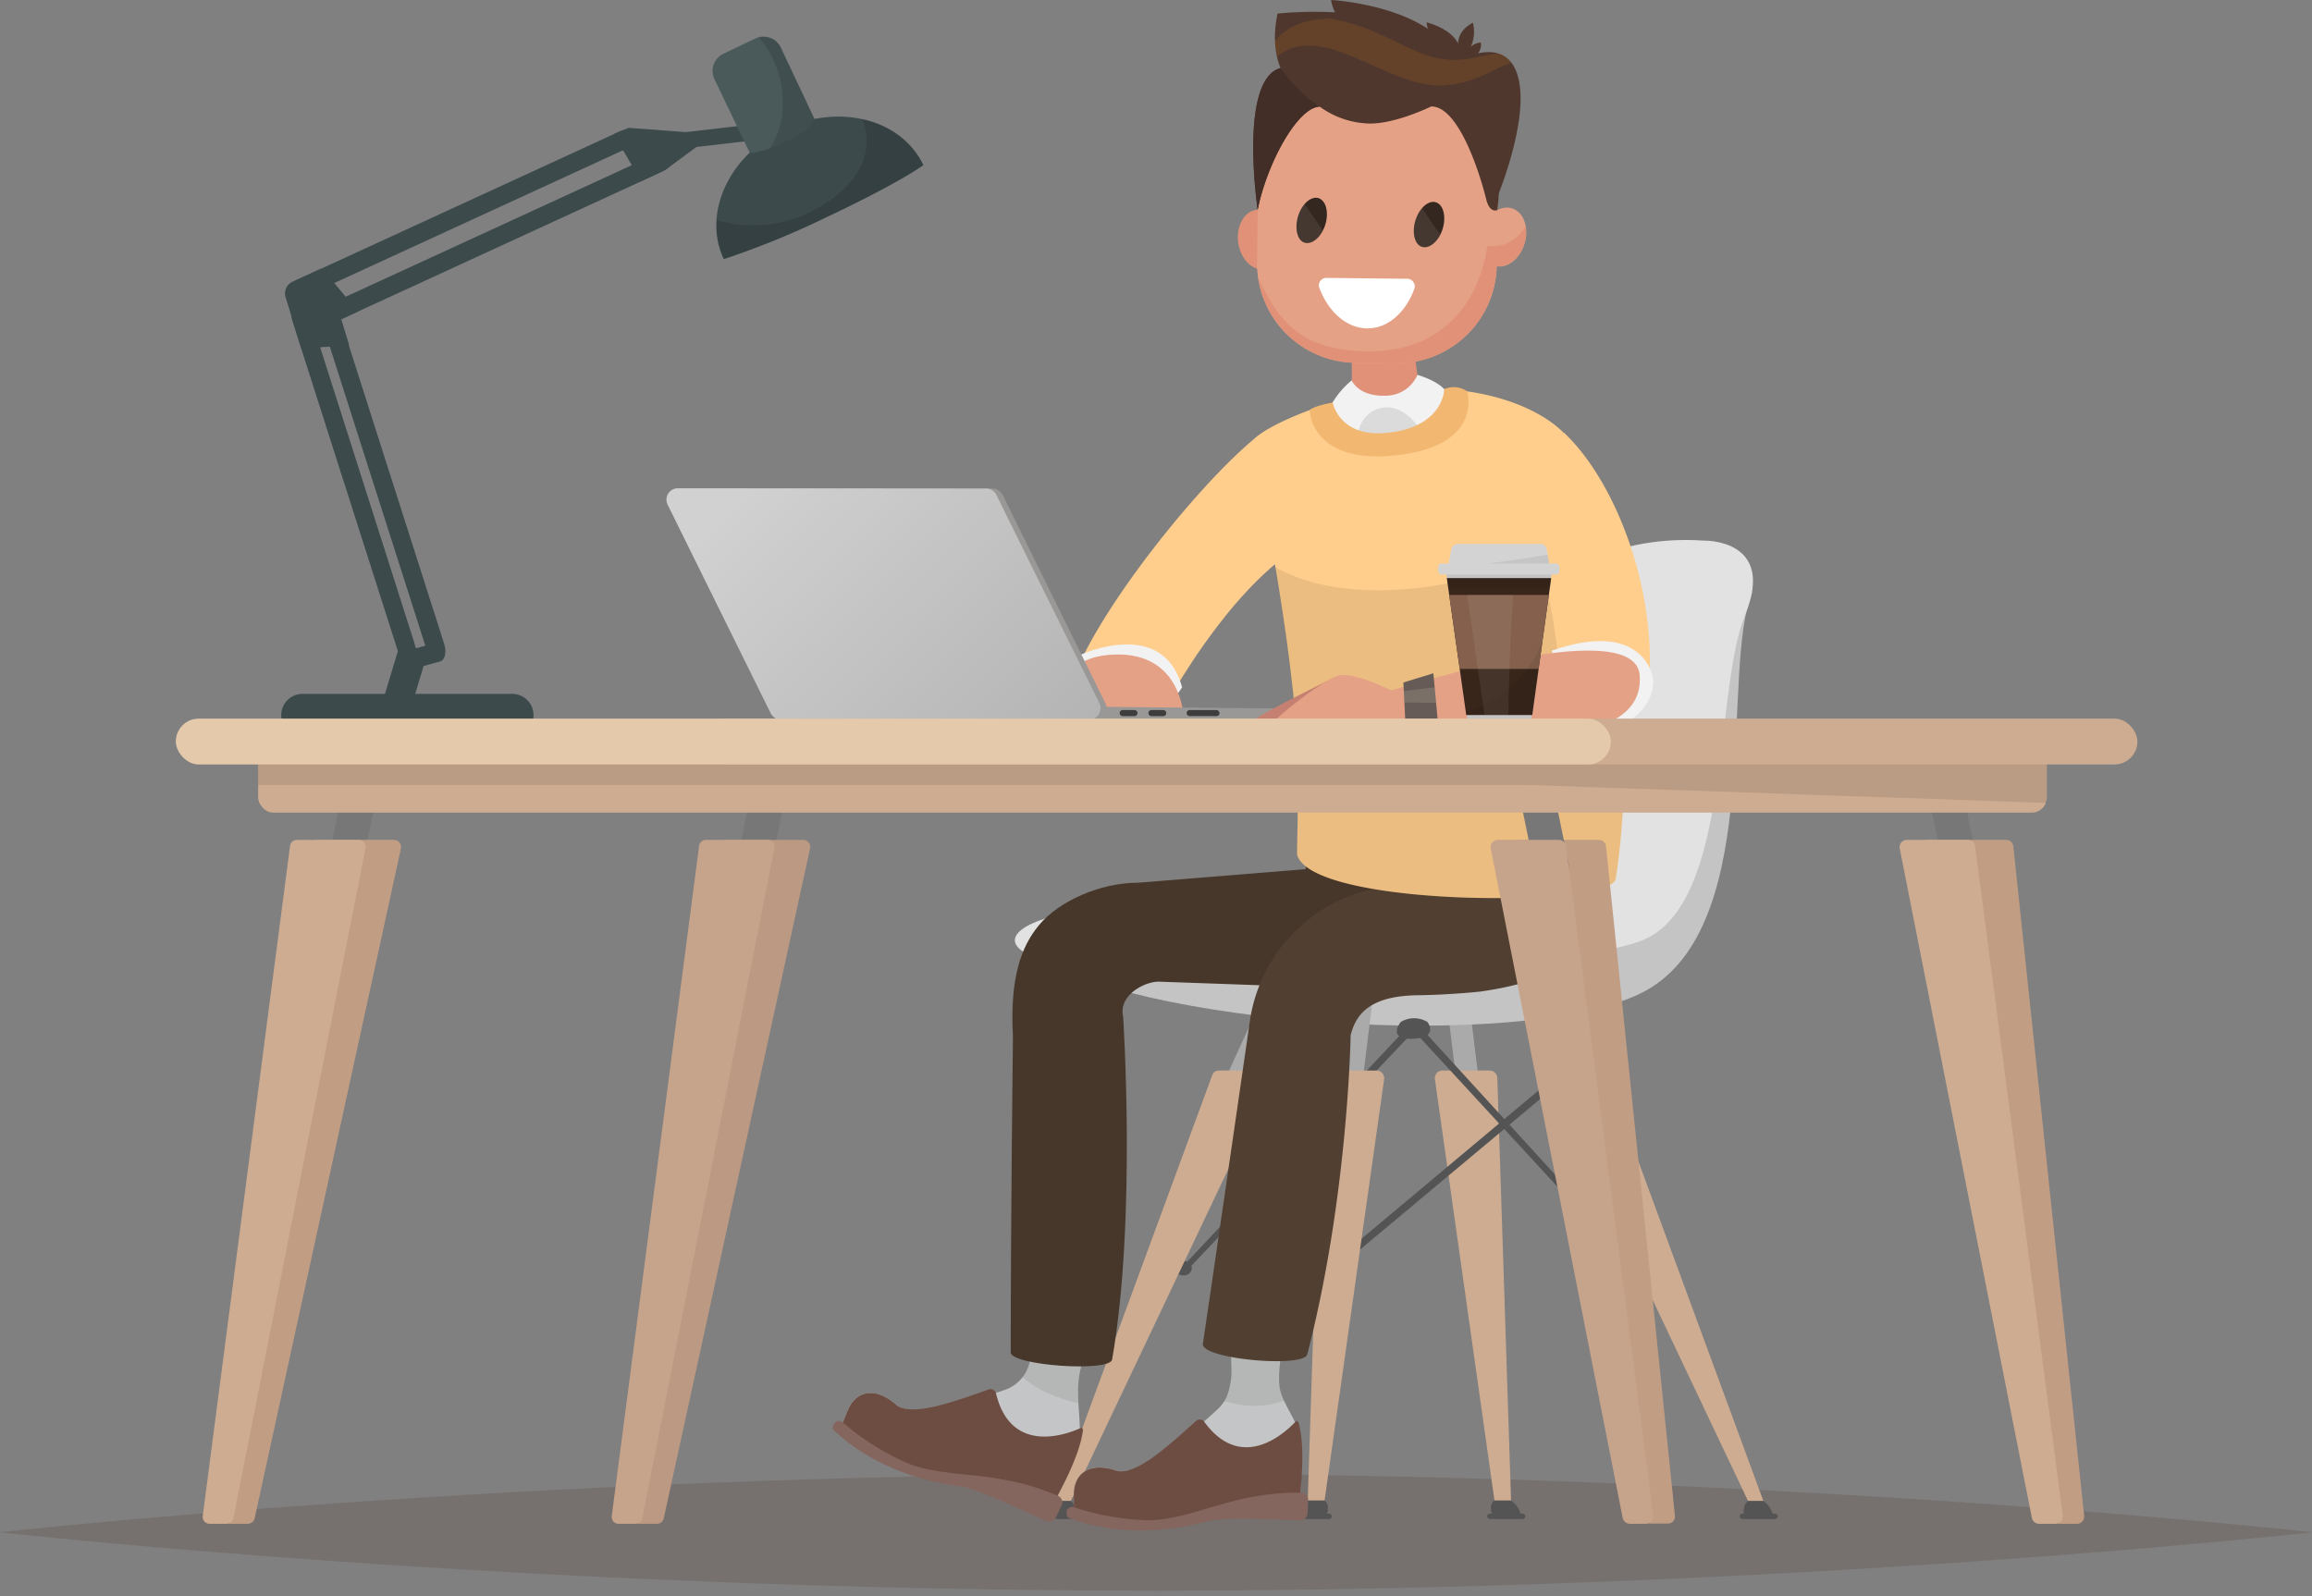 <svg id="Layer_1" data-name="Layer 1" xmlns="http://www.w3.org/2000/svg" xmlns:xlink="http://www.w3.org/1999/xlink" viewBox="0 0 420 290"><rect x="0" y="0" width="420" height="290" fill="#808080" stroke="none"/><defs><style>.cls-1,.cls-25{fill:#42210b;}.cls-1{opacity:0.15;}.cls-2{fill:#ffce8d;}.cls-3{fill:#f2f2f2;}.cls-4{fill:#e5a185;}.cls-5{fill:#3c4a4c;}.cls-6{fill:#777;}.cls-7{fill:#9a9897;}.cls-8{fill:#3d3d3d;}.cls-9{fill:url(#Áåçûìÿííûé_ãðàäèåíò_4);}.cls-10{fill:#c19d84;}.cls-11{fill:#ceac91;}.cls-12{fill:#bc9982;}.cls-13{fill:#c6a38b;}.cls-14{fill:#545454;}.cls-15{fill:#aaa;}.cls-16{fill:#c4c4c4;}.cls-17{fill:#e2e2e2;}.cls-18{fill:#dbdbdb;}.cls-19{fill:#c4c5c6;}.cls-20,.cls-30{opacity:0.08;}.cls-21{fill:#6d4c41;}.cls-22{fill:#84665e;}.cls-23{fill:#47372a;}.cls-24{fill:#513f32;}.cls-25,.cls-37{opacity:0.1;}.cls-26{fill:#555050;}.cls-27{fill:#e09178;}.cls-28,.cls-30{fill:#fff;}.cls-29{fill:#342720;}.cls-31{fill:#4f372d;}.cls-32{fill:#422e26;}.cls-33{fill:#f28f19;}.cls-33,.cls-43{opacity:0.13;}.cls-34{fill:#c58071;}.cls-35{fill:#665b56;}.cls-36{fill:#f8edd7;opacity:0.14;}.cls-38{fill:#38261a;}.cls-39{fill:#84604d;}.cls-40{opacity:0.07;}.cls-41{fill:#d3d3d3;}.cls-42{fill:#e4c9ab;}.cls-44{fill:#4a5a5b;}.cls-45{fill:#f2b770;}</style><linearGradient id="Áåçûìÿííûé_ãðàäèåíò_4" x1="137.45" y1="86.17" x2="191" y2="140.97" gradientUnits="userSpaceOnUse"><stop offset="0" stop-color="#d1d1d1"/><stop offset="1" stop-color="#b3b3b3"/></linearGradient></defs><title>user_product_developer</title><path class="cls-1" d="M420,278.39S326,289,210,289,0,278.39,0,278.39s94-10.61,210-10.61S420,278.39,420,278.39Z"/><path class="cls-2" d="M228.35,79.31c-11.83,9.54-33.58,37.47-34.43,48.31s18,.26,18,.26,10.67-19.95,23.62-28.28C235.49,99.6,232.36,76.07,228.35,79.31Z"/><path class="cls-3" d="M196.43,118.91a21.64,21.64,0,0,0-2.51,8.71c-.84,10.84,18,.26,18,.26s0,1.28,2.82-3C211.3,112.18,196.76,118.79,196.43,118.91Z"/><path class="cls-4" d="M193.46,130.85c-.3,0-3.71-11.46,8.94-11.93s12.67,11.93,12.67,11.93Z"/><path class="cls-5" d="M72.81,116.52l-3.4,11.31,1.07,0,4.42,0,2.77-9.22Z"/><path class="cls-5" d="M93.07,133.76H54.94a3.86,3.86,0,0,1-3.85-3.84h0a3.86,3.86,0,0,1,3.85-3.85H93.07a3.86,3.86,0,0,1,3.85,3.85h0A3.86,3.86,0,0,1,93.07,133.76Z"/><path class="cls-6" d="M61.82,145.54l-2.29,11.18A3.12,3.12,0,1,0,65.64,158l2.42-11.77a3.79,3.79,0,0,0,.06-.67Z"/><path class="cls-6" d="M136.12,145.54l-2.29,11.18a3.12,3.12,0,1,0,6.11,1.26l2.42-11.77a3,3,0,0,0,0-.67Z"/><path class="cls-6" d="M356.92,145.54l2.3,11.18A3.12,3.12,0,1,1,353.1,158l-2.41-11.77a2.54,2.54,0,0,1-.06-.67Z"/><path class="cls-7" d="M241.74,128.81l-42.05-.4a1.19,1.19,0,0,0-1.19,1.18,1.21,1.21,0,0,0,1.18,1.2h42.14c.66,0,1.15-.29,1.15-.94A1.12,1.12,0,0,0,241.74,128.81Z"/><path class="cls-8" d="M206.1,129l-2.21,0a.56.56,0,0,0,0,1.11h2.2a.55.55,0,1,0,0-1.1Z"/><path class="cls-8" d="M211.32,129l-2.21,0a.56.56,0,0,0,0,1.11h2.2a.55.55,0,1,0,0-1.1Z"/><path class="cls-8" d="M221.52,129.6A.56.56,0,0,0,221,129l-4.88,0a.54.54,0,0,0-.55.54.55.55,0,0,0,.55.56l4.88,0a.55.55,0,0,0,.55-.55Z"/><path class="cls-7" d="M182.14,89.92a2.07,2.07,0,0,0-1.86-1.16l-56-.05a2.07,2.07,0,0,0-1.86,3l18.67,37.89a2.07,2.07,0,0,0,1.86,1.16l56,0a2.07,2.07,0,0,0,1.86-3Z"/><path class="cls-9" d="M181,89.92a2.06,2.06,0,0,0-1.85-1.16l-56-.05a2.07,2.07,0,0,0-1.86,3L140,129.58a2.08,2.08,0,0,0,1.85,1.16l56,0a2.08,2.08,0,0,0,1.86-3Z"/><path class="cls-10" d="M56.53,153.72,40.68,275.37a1.31,1.31,0,0,0,1.3,1.48h3a1.31,1.31,0,0,0,1.28-1L72.83,154.17a1.3,1.3,0,0,0-1.27-1.58H57.82A1.3,1.3,0,0,0,56.53,153.72Z"/><path class="cls-11" d="M52.69,153.67,36.83,275.44a1.25,1.25,0,0,0,1.24,1.41h3.1a1.26,1.26,0,0,0,1.23-1l24-121.77a1.24,1.24,0,0,0-1.22-1.48H53.93A1.24,1.24,0,0,0,52.69,153.67Z"/><path class="cls-10" d="M349,154.14l24,121.66a1.3,1.3,0,0,0,1.27,1.05h3.05a1.3,1.3,0,0,0,1.29-1.44L365.74,153.75a1.29,1.29,0,0,0-1.29-1.16H350.22A1.29,1.29,0,0,0,349,154.14Z"/><path class="cls-11" d="M345.11,154.16l24,121.62a1.34,1.34,0,0,0,1.3,1.07h3a1.33,1.33,0,0,0,1.31-1.5L358.8,153.74a1.32,1.32,0,0,0-1.31-1.15H346.41A1.32,1.32,0,0,0,345.11,154.16Z"/><path class="cls-12" d="M130.83,153.7,115,275.4a1.28,1.28,0,0,0,1.27,1.45h3.06a1.28,1.28,0,0,0,1.25-1l26.58-121.7a1.28,1.28,0,0,0-1.25-1.55H132.1A1.28,1.28,0,0,0,130.83,153.7Z"/><path class="cls-13" d="M127,153.66,111.13,275.45a1.24,1.24,0,0,0,1.22,1.4h3.13a1.23,1.23,0,0,0,1.21-1l24-121.79a1.23,1.23,0,0,0-1.21-1.47H128.22A1.24,1.24,0,0,0,127,153.66Z"/><path class="cls-14" d="M282.14,196s-2.05-.51-1.49,1.57,2.48.51,2.48.51Z"/><path class="cls-14" d="M297.44,228.53c-.17,0-2.34.41-1.75,1.75.84,1.91,2.76.6,2.76.6Z"/><path class="cls-14" d="M230.14,196.62a1.29,1.29,0,0,1,1,2.14c-1,1.69-2-.13-2-.13Z"/><path class="cls-14" d="M214.11,228.76s3.07.49,2.28,2.13-3,.35-3,.35Z"/><path class="cls-15" d="M224.54,197.08h0a1.8,1.8,0,0,1-1.23-2.64L229,182a3,3,0,0,1,3.17-1.64h0a1.82,1.82,0,0,1,1.23,2.65l-5.64,12.42A3,3,0,0,1,224.54,197.08Z"/><rect class="cls-15" x="263.86" y="179.4" width="4.05" height="22.45" rx="2.02" transform="translate(552.98 347.5) rotate(173.02)"/><path class="cls-16" d="M232.38,168.44c9.15-.92,16.84-6,20-13.31,7.66-17.51,27.86-53.95,62.46-51.56l3.46,4.05c-5.74,13.94,2.25,58.9-18.35,71.8-18.7,11.72-89,7.66-111.66-5.38,0,0,.35-3,22.45-4.16C219.67,169.42,226.76,169,232.38,168.44Z"/><path class="cls-17" d="M227,163.09c9.15-.92,16.84-6,20-13.31,7.66-17.5,27.85-53.95,62.46-51.56,0,0,13.3-.42,7.55,13.52s-2.33,53-18.95,59.21-88.61,7.32-104.6,4.42-10.21-9.67,11.9-10.83C214.32,164.07,221.41,163.66,227,163.09Z"/><path class="cls-11" d="M221.38,194.5h8.3a1.23,1.23,0,0,1,1.11,1.76l-37,78a1.22,1.22,0,0,1-1.11.71h0a1.24,1.24,0,0,1-1.16-1.66l28.71-78A1.22,1.22,0,0,1,221.38,194.5Z"/><path class="cls-14" d="M194.5,272.69h-2.74a4.12,4.12,0,0,0-1.77,2.8l5.24-.15S195.7,273.55,194.5,272.69Z"/><rect class="cls-14" x="189.12" y="275" width="6.94" height="0.98" rx="0.49"/><rect class="cls-14" x="234.99" y="275" width="6.94" height="0.98" rx="0.49"/><path class="cls-15" d="M287.55,197.08h0a1.81,1.81,0,0,0,1.23-2.64L283.14,182a3,3,0,0,0-3.18-1.64h0a1.81,1.81,0,0,0-1.22,2.65l5.64,12.42A3,3,0,0,0,287.55,197.08Z"/><path class="cls-11" d="M290.7,194.5h-8.29a1.24,1.24,0,0,0-1.12,1.76l37,78a1.25,1.25,0,0,0,1.11.71h0a1.23,1.23,0,0,0,1.16-1.66l-28.7-78A1.23,1.23,0,0,0,290.7,194.5Z"/><path class="cls-14" d="M317.58,272.69h2.74a4.15,4.15,0,0,1,1.78,2.8l-5.25-.15S316.39,273.55,317.58,272.69Z"/><path class="cls-11" d="M272,195.81l2.53,77.8A1.4,1.4,0,0,1,273.1,275h0a1.41,1.41,0,0,1-1.44-1.17l-11-77.81a1.38,1.38,0,0,1,1.44-1.52h8.5A1.41,1.41,0,0,1,272,195.81Z"/><path class="cls-14" d="M271.48,272.61h3a4.57,4.57,0,0,1,1.88,2.89l-5.24-.15S270.29,273.47,271.48,272.61Z"/><path class="cls-14" d="M297,229.3l-40.12-43.94-42.16,44.88c.44.18.83,0,1.21.26l40.93-43.17,39,42.31C296.19,229.35,296.56,229.53,297,229.3Z"/><rect class="cls-14" x="316.02" y="275" width="6.94" height="0.98" rx="0.49" transform="translate(638.98 550.98) rotate(-180)"/><rect class="cls-14" x="270.16" y="275" width="6.94" height="0.98" rx="0.49" transform="translate(547.26 550.98) rotate(-180)"/><path class="cls-14" d="M281.43,196.8l-.15-.18-39,32.67-11.36-31.17a6.49,6.49,0,0,1-1.14.51l-.09,0,12,32.89L281.79,198A7.79,7.79,0,0,1,281.43,196.8Z"/><rect class="cls-15" x="244.08" y="180.87" width="4.05" height="20.97" rx="2.02" transform="translate(25.09 -28.5) rotate(6.98)"/><path class="cls-11" d="M240.06,195.81l-2.53,77.8A1.4,1.4,0,0,0,239,275h0a1.43,1.43,0,0,0,1.45-1.17l11-77.81A1.4,1.4,0,0,0,250,194.5h-8.49A1.42,1.42,0,0,0,240.06,195.81Z"/><path class="cls-14" d="M240.6,272.61h-3a4.57,4.57,0,0,0-1.88,2.89l5.24-.15S241.8,273.47,240.6,272.61Z"/><path class="cls-14" d="M254.47,185.67s-2.65,3.25,2.19,3.06,2.65-3.06,2.65-3.06a4.7,4.7,0,0,0-4.84,0Z"/><path class="cls-18" d="M241.8,73.8a115.15,115.15,0,0,1,21.91-3.17s-5.35,11.07-13.38,9.51S241.8,73.8,241.8,73.8Z"/><path class="cls-19" d="M188.78,238.36l-1.7,8.93a6.89,6.89,0,0,1-4.45,5.2c-6,2.11-16.68,5.44-19.86,2.7-4.1-3.54-7.43-2.23-8.79,1.11l-1.37,3.34s8,8.16,17.69,8.89l9.68.72-.33.92a1.2,1.2,0,0,0,.73,1.52l8.56,3a1.68,1.68,0,0,0,2.06-.82c.44-.83.87-1.66,1.29-2.5a49.4,49.4,0,0,0,3.12-7.57,13.1,13.1,0,0,0,.76-3.54c0-2.37-.3-4.79-.32-7.19a17.73,17.73,0,0,1,.29-3.63c.25-1.3.72-2.53,1-3.82.07-.26.82-2.89.56-3Z"/><path class="cls-20" d="M188.78,238.36l-1.7,8.93a6.78,6.78,0,0,1-1.32,2.91,18.64,18.64,0,0,0,4.79,3,37.68,37.68,0,0,0,5.37,1.79c0-.63-.07-1.27-.07-1.9a17.73,17.73,0,0,1,.29-3.63c.25-1.3.72-2.53,1-3.82.07-.26.82-2.89.56-3Z"/><path class="cls-21" d="M196.33,259.44c-2.74,1.27-12.7,4.83-15.39-6.25a1,1,0,0,0-1.33-.74c-6,2.1-14.07,5.13-16.84,2.74-4.1-3.54-7.43-2.23-8.79,1.11l-1.37,3.34s8,8.16,17.69,8.89l9.68.72-.33.92a1.2,1.2,0,0,0,.73,1.52l8.56,3a1.68,1.68,0,0,0,2.06-.82c1.32-2.52,5.1-9.1,5.73-14C196.76,259.64,196.54,259.34,196.33,259.44Z"/><path class="cls-22" d="M192.2,271.77c-11.57-5-20.14-2.87-27.79-6.12A47.86,47.86,0,0,1,153,258.36a1,1,0,0,0-1.47.29l-.17.34a.76.76,0,0,0,.15.91c8.76,8.21,20.12,9.81,23.18,10.18,2.5.3,11.78,4.6,15.24,6.23a1.45,1.45,0,0,0,1.93-.7l1-2.13A1.29,1.29,0,0,0,192.2,271.77Z"/><path class="cls-19" d="M223.23,241.65s.72,6.69.41,8.9c-.55,4-1.74,4.87-3.56,6.51-4.72,4.24-13.32,11.41-17.31,10.09-5.14-1.7-7.72.79-7.7,4.4l0,3.61s10.53,4.47,19.75,1.43l9.21-3,.06,1a1.17,1.17,0,0,0,1.25,1.12l9.06-.5a1.68,1.68,0,0,0,1.59-1.54c.08-.93.17-1.87.23-2.8a48.69,48.69,0,0,0,0-8.19,12.64,12.64,0,0,0-.65-3.56c-.88-2.2-2.4-4.21-3-6.52-.81-2.87.87-10.36.59-10.38Z"/><path class="cls-20" d="M223.64,250.55a10.06,10.06,0,0,1-1.25,4,21.64,21.64,0,0,0,3,.68,16.2,16.2,0,0,0,7.9-.76,12.61,12.61,0,0,1-.76-2c-.81-2.87.87-10.36.59-10.38l-9.88-.51S224,248.34,223.64,250.55Z"/><path class="cls-21" d="M235.4,258.24c-2.05,2.21-9.88,9.31-16.61.11a1,1,0,0,0-1.51-.18c-4.77,4.26-11,10.13-14.51,9-5.14-1.7-7.72.79-7.7,4.4l0,3.61s10.53,4.47,19.75,1.43l9.21-3,.06,1a1.17,1.17,0,0,0,1.25,1.12l9.06-.5a1.68,1.68,0,0,0,1.59-1.54c.25-2.83,1.23-10.36-.07-15.12C235.88,258.25,235.56,258.06,235.4,258.24Z"/><path class="cls-22" d="M236.31,271.2c-12.6-.18-19.71,5.06-28,5A47.7,47.7,0,0,1,195,273.82a1,1,0,0,0-1.24.83l0,.38a.79.79,0,0,0,.49.78c11.24,4.24,22.35,1.35,25.31.53,2.43-.68,12.65-.27,16.47-.08a1.45,1.45,0,0,0,1.51-1.39l.1-2.34A1.29,1.29,0,0,0,236.31,271.2Z"/><path class="cls-23" d="M188.72,168.11c3.6-4.36,11.08-7.74,18.08-7.74l53-4.29-.35,24-49-1.73c-2.53,0-7.32,2.45-6.42,6.36,0,0,2.45,36.91-2,62.29-.41,2.37-18.42,1.06-18.42-1.28,0-23.81.4-57.46.4-57.46C183.43,177.68,185.5,172,188.72,168.11Z"/><path class="cls-23" d="M292.21,156.08c1.79,22.51-15.53,23.44-31.81,24a118.16,118.16,0,0,1-28.58-2.39l6.79-25.19C256.18,159.25,292.21,156.08,292.21,156.08Z"/><path class="cls-24" d="M256.51,156.12c17,1.6,35.7,0,35.7,0,1.79,22.51-15.53,23.44-31.81,24-1.5.05-3,.07-4.4.07,0-6.16-.06-12.32.2-18.47C256.27,160,256.44,158.05,256.51,156.12Z"/><path class="cls-24" d="M255.44,160.85h8.72a9.55,9.55,0,0,1,9.55,9.37l2.38-3.43c.09,5.2,14.14,10.24-7.07,13.35,0,0-5.25.59-11.45.68-7.78.11-11.09,2.68-12.21,7.26,0,0-.46,29.44-7.89,58-.65,2.49-19.36.85-18.95-1.94,4.52-30.74,8.57-58.91,8.57-58.91A28.84,28.84,0,0,1,255.44,160.85Z"/><path class="cls-2" d="M286.76,82.57c-2.3-5.77-11-10.55-22.07-11.69A10.1,10.1,0,0,1,263.51,74a11.21,11.21,0,0,1-7.16,5.14,19.93,19.93,0,0,1-10.2-.33,10.09,10.09,0,0,1-5.93-5.12c-5.59,1.85-12.67,5.12-12.85,7,0,0,5.73,25.34,7.92,49,.93,10.12.2,25.19.37,25.71,3.1,9.5,57,9.47,57.85,4.29C297.25,136.17,294,100.76,286.76,82.57Z"/><path class="cls-25" d="M289,89.29c-4.54,8.71-14.45,14.17-24.37,16.36s-23.49,2.8-32.95-2.61c1.37,8.09,2.74,17.5,3.59,26.66.93,10.12.2,25.19.37,25.71,3.1,9.5,57,9.47,57.85,4.29C296.84,138.8,294.63,108.54,289,89.29Z"/><path class="cls-26" d="M253.06,121.74h0C253.13,121.82,253.2,121.91,253.06,121.74Z"/><path class="cls-26" d="M253.06,121.74c-.13-.17-.07-.09,0,0Z"/><polygon class="cls-26" points="253.06 121.74 253.06 121.73 253.06 121.73 253.06 121.74"/><path class="cls-27" d="M245.58,73.14c4-.4,8-.93,12-1.16l.44,0-1.58-11.68a4.86,4.86,0,0,0-5.16-4.5l-1.23.08A4.86,4.86,0,0,0,245.55,61Z"/><path class="cls-27" d="M228.18,38.12c2.23-.33,4.4,1.83,4.84,4.84s-1,5.7-3.24,6-4.4-1.84-4.84-4.84S226,38.45,228.18,38.12Z"/><path class="cls-4" d="M246.75,13.44l7.52.09c9.91.12,17.93,11.21,17.81,21.12l-.17,13.58A18.08,18.08,0,0,1,253.67,66l-7.52-.09a18.08,18.08,0,0,1-17.8-18.24l.17-13.59C228.64,24.2,236.84,13.31,246.75,13.44Z"/><path class="cls-4" d="M274.66,37.85c2.14.65,3.17,3.53,2.29,6.42s-3.34,4.7-5.48,4-3.18-3.53-2.3-6.42S272.51,37.19,274.66,37.85Z"/><path class="cls-27" d="M249.21,63.83c12.17-.18,19.28-8,21-19.15a9,9,0,0,0,1.8,0,6.79,6.79,0,0,0,5.12-3.61,6.73,6.73,0,0,1-.21,3.18c-.82,2.69-3,4.42-5.05,4.12A18.07,18.07,0,0,1,253.67,66l-7.52-.09a18.08,18.08,0,0,1-17.59-15.43C231.87,57.25,235.45,64,249.21,63.83Z"/><path class="cls-28" d="M240.83,50.49l14.91.16a1.4,1.4,0,0,1,1.15,1.94c-1.59,4.23-4.81,7.11-8.54,7.07s-7-3-8.64-7.25A1.36,1.36,0,0,1,240.83,50.49Z"/><path class="cls-29" d="M239.68,36.05c1.32.58,1.76,2.83,1,5s-2.48,3.52-3.8,3-1.75-2.82-1-5S238.36,35.48,239.68,36.05Z"/><path class="cls-30" d="M240.33,41.84c-.87,1.73-2.32,2.69-3.48,2.19-1.32-.58-1.75-2.82-1-5A5.89,5.89,0,0,1,237,37C237.59,38,239.82,41.2,240.33,41.84Z"/><path class="cls-29" d="M261,36.81c1.32.57,1.75,2.82,1,5s-2.48,3.52-3.8,3-1.76-2.82-1-5S259.68,36.23,261,36.81Z"/><path class="cls-30" d="M261.65,42.59c-.87,1.74-2.32,2.69-3.48,2.19-1.32-.57-1.76-2.82-1-5a6,6,0,0,1,1.17-2C258.91,38.75,261.14,42,261.65,42.59Z"/><path class="cls-31" d="M228.47,38.09S225.1,10,251.15,8.7C276.69,7.46,272,38.17,272,38.17s-1.36.65-2-1.92c-1.47-5.86-5.24-16.94-10-16.91,0,0-6.66,3.27-11.42,3.1a16,16,0,0,1-8.85-3.07C235.66,19.51,230.14,29.77,228.47,38.09Z"/><path class="cls-31" d="M238.72,18.47s-9.28-3.07-6.65-16c0,0,25.13-2.92,32.66,8.62,0,0,7.33-4.22,10.26.93,4,7-2.93,23.63-2.93,23.63s-5.06-16-8.31-18.31S238.72,18.47,238.72,18.47Z"/><path class="cls-31" d="M228.47,38.09s-4-26.7,5.76-25.88S231.34,23,231.34,23Z"/><path class="cls-31" d="M243.37,3.49A6.94,6.94,0,0,1,241.81,0S260,.93,264.73,11.1,243.37,3.49,243.37,3.49Z"/><path class="cls-31" d="M262,9c-.14-.08-2.72-2.55-2.83-4.93,0,0,4.35,1,5.73,3.87,0,0-.26-2.25,2.66-3.82a6.73,6.73,0,0,1-.4,4.47s.36-.68,1.84-.88a2.45,2.45,0,0,1-.52,2l.44,2.05-4.7.64Z"/><path class="cls-32" d="M232.63,12.36c-7.69,2.14-4.16,25.73-4.16,25.73,1.67-8.32,7.19-18.58,11.29-18.72A27,27,0,0,1,232.63,12.36Z"/><path class="cls-33" d="M274.57,11.41a4.6,4.6,0,0,0-2.51-1.72c-.94.13-1.93.34-3,.55a31.09,31.09,0,0,1-3.56.59,15.73,15.73,0,0,1-7.42-1.2c-1.32-.54-2.67-1.18-4.07-1.85s-2.85-1.36-4.33-2a32.07,32.07,0,0,0-4.62-1.64c-.41-.11-.81-.22-1.2-.31s-.87-.2-1.3-.27l-.64-.2-.52,0c-.4,0-.79.1-1.18.09a13.34,13.34,0,0,0-4.47,1,9.79,9.79,0,0,0-3.28,2.05,9.93,9.93,0,0,0-.89,1A14.69,14.69,0,0,0,232,10.2l.31-.23a10.1,10.1,0,0,1,1.95-1.05,8.62,8.62,0,0,1,2.6-.59,13.1,13.1,0,0,1,3.14.16l.88.18.52.1.4.13c.27.08.52.14.82.24s.61.22.93.32c1.25.45,2.56,1,3.93,1.58s2.79,1.26,4.28,1.88a45.49,45.49,0,0,0,4.64,1.76,18.86,18.86,0,0,0,5.18.88,21,21,0,0,0,4.81-.74,25.29,25.29,0,0,0,3.81-1.48c1.09-.53,2-1,2.86-1.36A10.37,10.37,0,0,1,274.57,11.41Z"/><path class="cls-10" d="M274.65,154.12l24,121.69a1.29,1.29,0,0,0,1.26,1H303a1.28,1.28,0,0,0,1.27-1.42L291.75,153.74a1.29,1.29,0,0,0-1.28-1.15H275.91A1.28,1.28,0,0,0,274.65,154.12Z"/><path class="cls-2" d="M289,132.25l-5.31-1c.34-12.1-3.3-33.87-10.56-48.19-.62-1.22,10.76-4.62,11-4.43,9,8.47,16.66,27.39,15.48,45.33A9,9,0,0,1,289,132.25Z"/><path class="cls-3" d="M281.92,118.2c.84,5.87,1.86,8.84,1.74,13.07l5.31,1c5.29,1,11-2.79,11.38-8.16C300.48,122.1,297.9,112.65,281.92,118.2Z"/><path class="cls-4" d="M250.77,126.07s46.09-15.12,47.09-3.44c1.59,18.5-47.85,8.64-47.85,8.64Z"/><path class="cls-34" d="M241.78,123.39s-11.76,5.76-13.93,7.39,5.83.91,5.83.91Z"/><path class="cls-35" d="M254.94,124c0,.16.38,7.63.38,7.63h5.93l-.86-9.31Z"/><path class="cls-36" d="M260.89,127.71l-.26-2.85q-2.82.33-5.62.71c0,.61.07,1.33.11,2.06Z"/><path class="cls-4" d="M254.36,126.23s-8.13-4.35-11.28-3.48-15,10.28-13.6,11.1,5.73-1.35,5.73-1.35-1.21,1.6,4.75,1.63,15.91,0,15.91,0Z"/><path class="cls-6" d="M282.63,145.54l2.29,11.18A3.12,3.12,0,1,1,278.8,158l-2.41-11.77a3,3,0,0,1-.06-.67Z"/><path class="cls-13" d="M270.82,154.2l23.95,121.56a1.36,1.36,0,0,0,1.32,1.09H299a1.36,1.36,0,0,0,1.34-1.53L284.5,153.76a1.34,1.34,0,0,0-1.33-1.17h-11A1.34,1.34,0,0,0,270.82,154.2Z"/><rect class="cls-11" x="46.89" y="134.72" width="324.95" height="12.92" rx="2.75"/><path class="cls-37" d="M371.84,145.88v-9.4a1.76,1.76,0,0,0-1.76-1.76H48.65a1.76,1.76,0,0,0-1.76,1.76v6.14h231Z"/><polygon class="cls-16" points="262.69 103.83 266.64 131.15 278.09 131.24 281.92 103.83 262.69 103.83"/><polygon class="cls-38" points="278.35 129.91 281.79 105.03 262.83 105.03 266.36 129.91 278.35 129.91"/><polygon class="cls-39" points="279.51 121.53 281.37 108.09 263.26 108.09 265.17 121.53 279.51 121.53"/><g class="cls-40"><polygon points="281.55 106.76 281.79 105.03 262.83 105.03 263.07 106.76 281.55 106.76"/></g><g class="cls-40"><path d="M266.27,129.25l.09.66h12l1.79-13q-.24.31-.48.6C277.66,123,272.14,127.65,266.27,129.25Z"/></g><g class="cls-40"><path class="cls-28" d="M266.54,108.09c.77,5.69,2.75,19,3.15,21.82H274c.16-7.59.38-14.24.85-21.82Z"/></g><path class="cls-41" d="M281.57,103.1H263.05l.57-3.22a1.29,1.29,0,0,1,1.26-1.06h14.94a1.18,1.18,0,0,1,1.16,1Z"/><g class="cls-40"><path d="M263.71,103.1h17.86l-.42-2.32Q272.47,102.26,263.71,103.1Z"/></g><rect class="cls-41" x="261.26" y="102.39" width="22.03" height="1.98" rx="0.59"/><rect class="cls-11" x="127.59" y="130.56" width="260.69" height="8.33" rx="4.16"/><rect class="cls-42" x="31.94" y="130.56" width="260.69" height="8.33" rx="4.16"/><path class="cls-5" d="M74.64,120l-.19,0c-.83.26-1.89-.75-2.34-2.23l-19-59.49c-.46-1.49-.15-2.91.69-3.17l.18,0c.84-.26,1.89.75,2.35,2.23l18.95,59.49C75.78,118.32,75.47,119.74,74.64,120Z"/><path class="cls-5" d="M80,120.14l-.19.06c-.83.25-1.89-.75-2.34-2.24l-19-59.49c-.45-1.48-.14-2.91.69-3.16l.18-.06c.84-.26,1.89.75,2.35,2.23l19,59.5C81.16,118.46,80.85,119.88,80,120.14Z"/><path class="cls-5" d="M52.46,53.44l-.08-.17c-.36-.8.54-2,2-2.63l58.21-26.77c1.45-.65,2.94-.53,3.29.27l.08.18c.36.79-.54,2-2,2.62L55.75,53.71C54.29,54.36,52.81,54.24,52.46,53.44Z"/><path class="cls-5" d="M58.69,57.73l-.08-.18c-.35-.8.55-2,2-2.63l58.21-26.77c1.45-.65,2.93-.53,3.29.27l.08.18c.35.79-.55,2-2,2.63L62,58C60.53,58.64,59.05,58.52,58.69,57.73Z"/><polygon class="cls-5" points="72.4 118.67 80.09 116.52 79.83 120.2 72.62 122.2 72.4 118.67"/><path class="cls-5" d="M167.74,30c-4-8.34-15.25-11.28-25.26-6.57s-14.93,15.29-11,23.65a152.43,152.43,0,0,0,18.59-7.58C163.54,33.14,167.74,30,167.74,30Z"/><path class="cls-43" d="M156.65,21.64a10.19,10.19,0,0,1,.79,3.77c.16,6.69-6.41,11.69-12,13.9a23.75,23.75,0,0,1-15.25.69,14.48,14.48,0,0,0,1.31,7.07,152.43,152.43,0,0,0,18.59-7.58c13.49-6.35,17.69-9.5,17.69-9.5A15.6,15.6,0,0,0,156.65,21.64Z"/><polygon class="cls-5" points="135.39 22.75 123.55 24.12 123.89 27.01 136.09 25.59 135.39 22.75"/><polygon class="cls-5" points="111.49 24.37 116.47 32.94 121.1 30.7 127.32 26.11 127.1 24.2 114.2 23.22 111.49 24.37"/><path class="cls-5" d="M58.32,48.82C58.6,48.7,65,56.61,65,56.61L62,58l1.44,4.75-8.69.55L51.88,54a2.34,2.34,0,0,1,1.28-2.83Z"/><path class="cls-44" d="M136.19,27.74l-6.44-13.43a3.46,3.46,0,0,1,1.72-4.57L137.2,7a3.47,3.47,0,0,1,4.62,1.58l6.12,13s-.09,1.94-4.82,4.05C137.71,28.08,136.19,27.74,136.19,27.74Z"/><path class="cls-43" d="M141.82,8.62a3.44,3.44,0,0,0-4-1.79c4.71,5.06,6,14.33,2,20.16.9-.3,2-.73,3.33-1.33,4.73-2.11,4.82-4.05,4.82-4.05Z"/><path class="cls-3" d="M245.54,69.11a16.26,16.26,0,0,0-4.5,6c-2.06,4.26,5.7,3.92,5.7,3.92a5.24,5.24,0,0,1,4.35-4.94c4.22-.73,6.94,4.06,6.94,4.06s4.91-2.83,4.33-7.42c0,0-1-1.41-4.86-2.63a6.29,6.29,0,0,1-6,3.79C246.74,72,245.54,69.11,245.54,69.11Z"/><path class="cls-45" d="M242.1,73.14s1.18,6.43,9.93,5.5c10.33-1.09,10.33-7.94,10.33-7.94a4.3,4.3,0,0,1,4.18.41s3.18,10.27-13.87,11.7C238,84,237.92,74.5,237.92,74.5S238.69,73.73,242.1,73.14Z"/></svg>